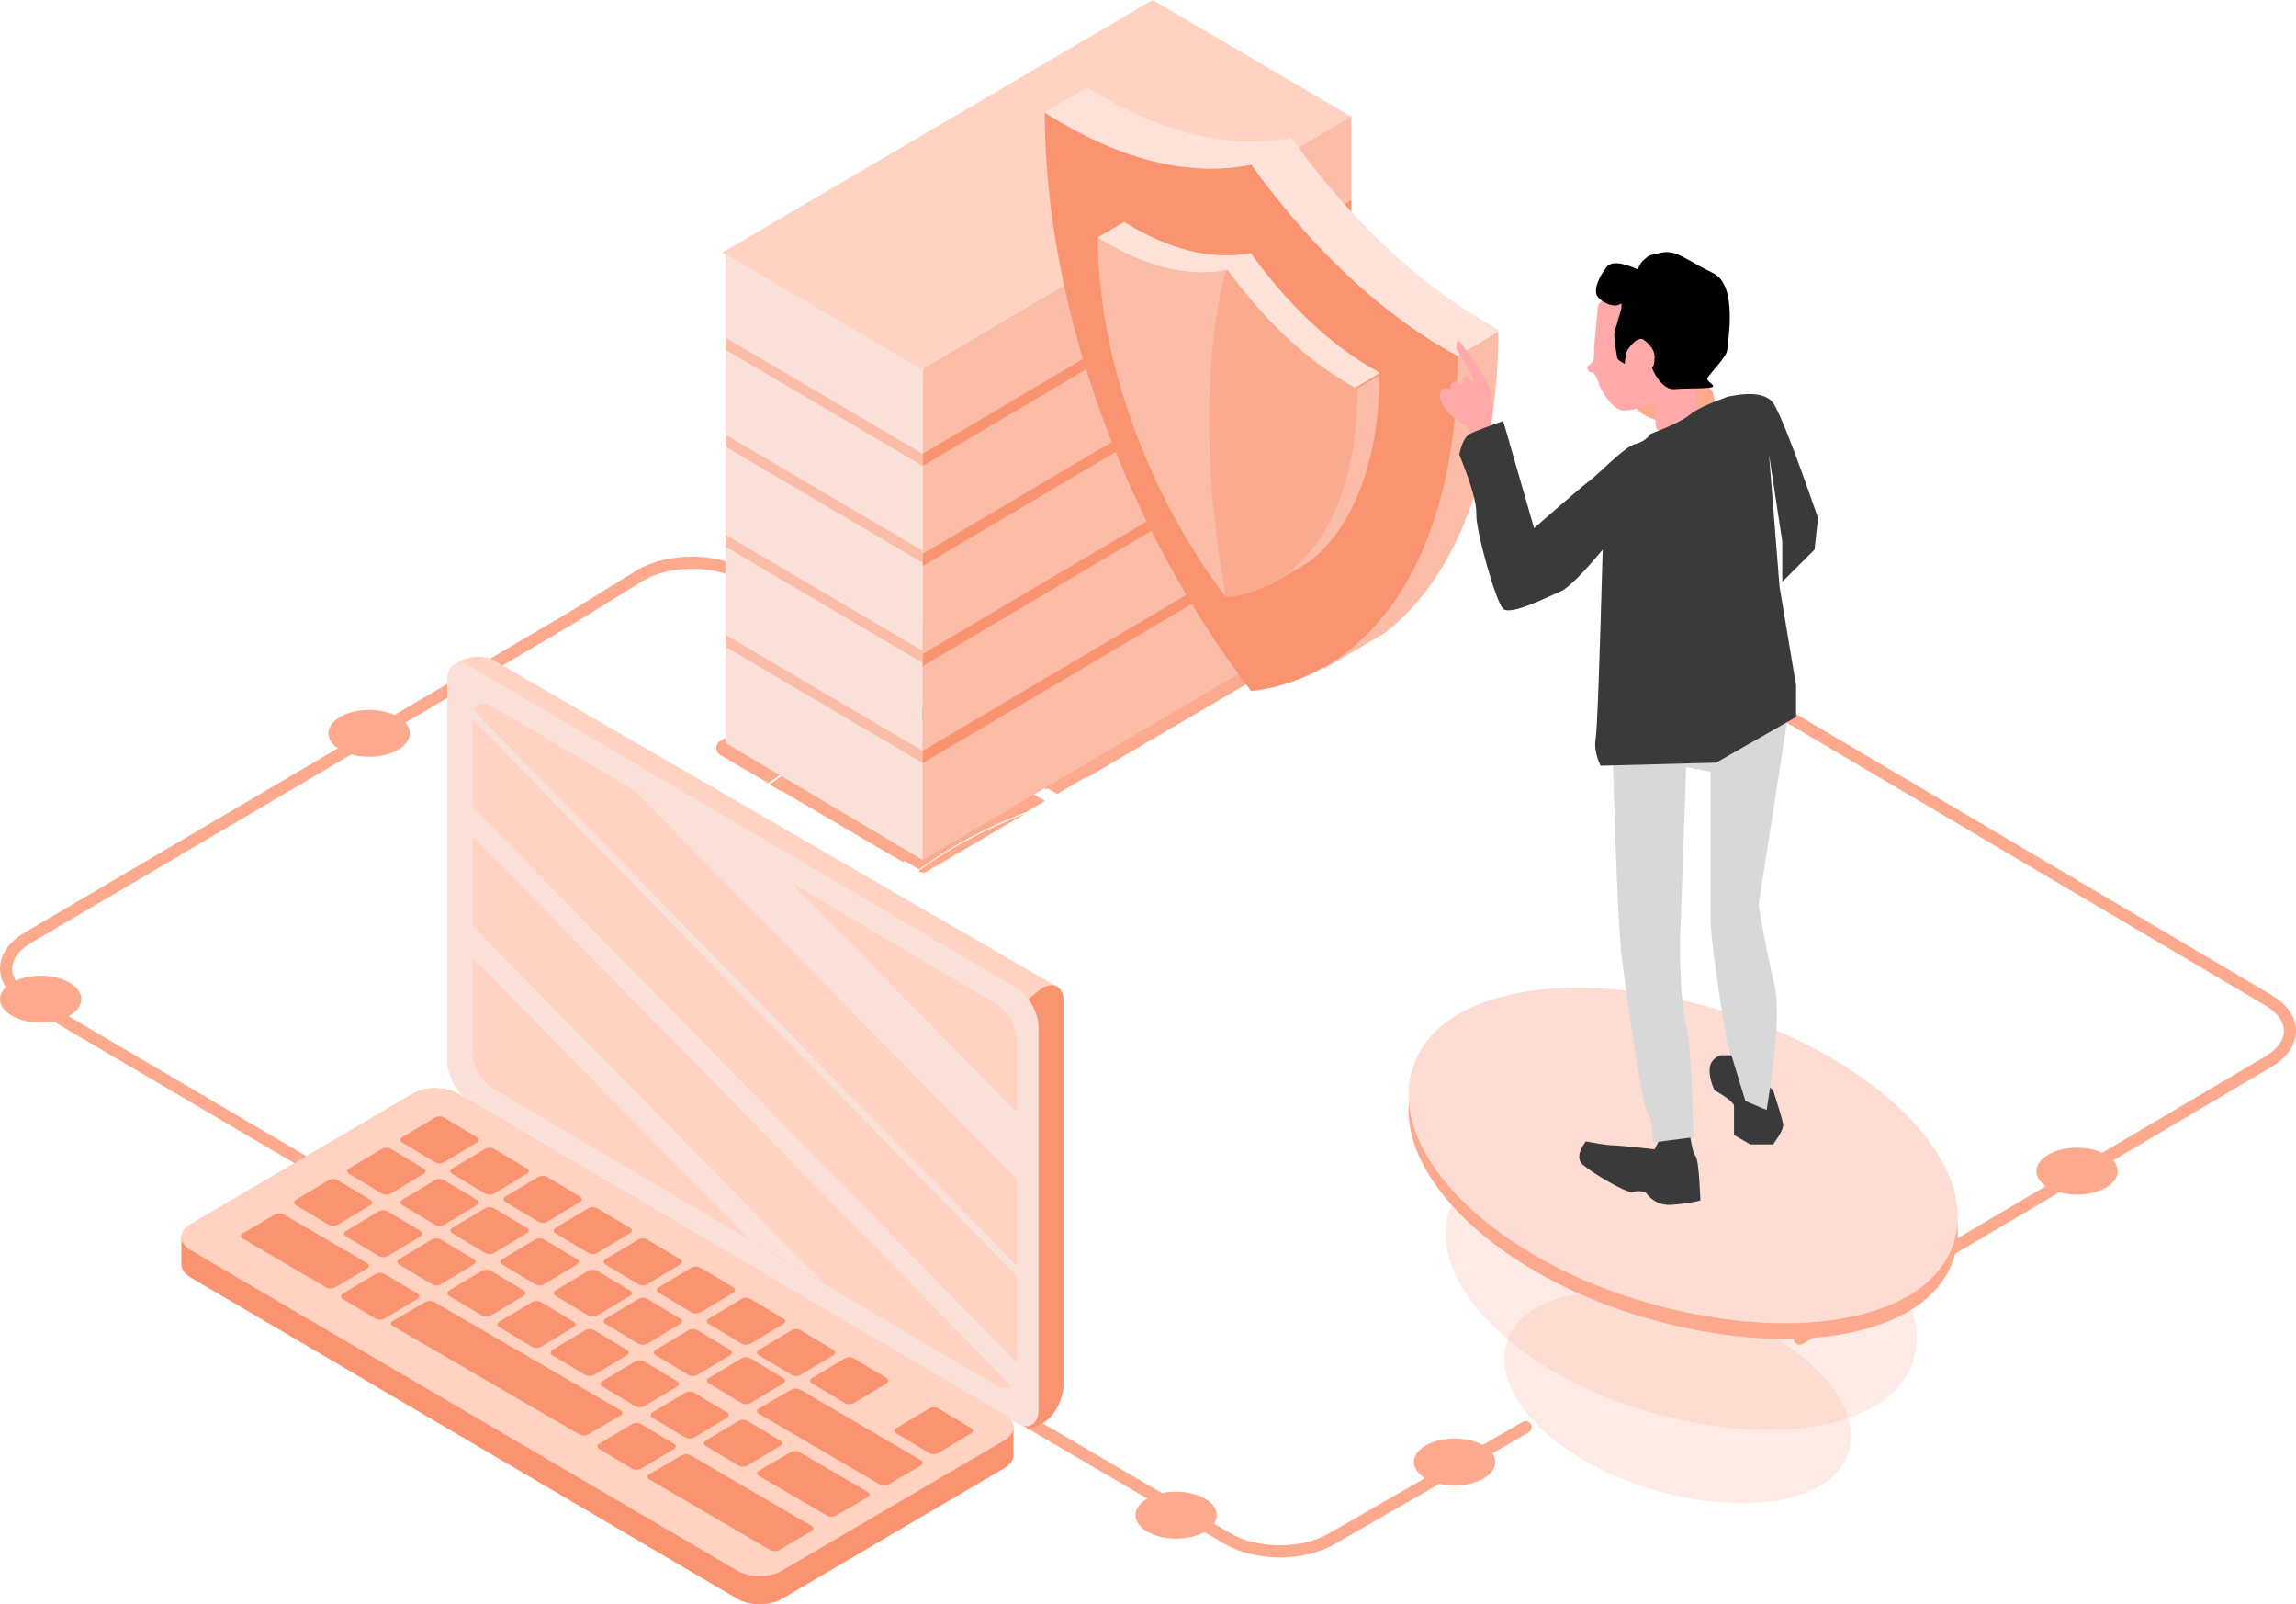 <?xml version="1.0" encoding="UTF-8"?>
<svg width="680px" height="475px" viewBox="0 0 680 475" version="1.1" xmlns="http://www.w3.org/2000/svg" xmlns:xlink="http://www.w3.org/1999/xlink">
    <!-- Generator: Sketch 46.2 (44496) - http://www.bohemiancoding.com/sketch -->
    <title>06</title>
    <desc>Created with Sketch.</desc>
    <defs></defs>
    <g id="Page-1" stroke="none" stroke-width="1" fill="none" fill-rule="evenodd">
        <g id="02_解决方案_新零售的收银" transform="translate(-576, -4277)">
            <g id="06" transform="translate(916, 4514.5) scale(-1, 1) translate(-916, -4514.5) translate(576, 4277)">
                <g id="网络信息安全保障__电子设备-局域网络-信息安全-网络安全">
                    <path d="M414.043,199.253 L460.512,171.911 C462.458,170.767 464.75,169.885 467.227,169.295 C469.701,168.705 472.353,168.405 475.008,168.406 C477.66,168.405 480.315,168.705 482.789,169.295 C485.263,169.885 487.559,170.767 489.501,171.911 L490.412,170.364 L489.469,171.892 L509.468,184.253 L509.503,184.273 L670.911,279.241 C672.859,280.385 674.249,281.67 675.131,282.954 C675.572,283.596 675.89,284.238 676.101,284.872 C676.308,285.507 676.407,286.134 676.407,286.761 C676.407,287.386 676.308,288.013 676.101,288.646 C675.785,289.596 675.227,290.566 674.372,291.523 C673.519,292.478 672.371,293.415 670.913,294.273 L529.948,377.213 C529.092,377.715 528.809,378.816 529.311,379.668 C529.814,380.524 530.915,380.81 531.768,380.308 L672.736,297.369 C675.041,296.011 676.843,294.405 678.087,292.6 C678.709,291.701 679.188,290.751 679.512,289.769 C679.834,288.788 680,287.775 680,286.761 C680,285.746 679.834,284.733 679.512,283.751 C679.027,282.276 678.192,280.878 677.053,279.602 C675.911,278.325 674.465,277.166 672.733,276.146 L511.34,181.188 L491.356,168.837 L491.324,168.817 C489.013,167.458 486.393,166.464 483.622,165.802 C480.853,165.142 477.929,164.815 475.008,164.815 C472.085,164.815 469.164,165.142 466.392,165.802 C463.623,166.464 461.003,167.458 458.69,168.817 L412.22,196.158 C411.364,196.661 411.081,197.762 411.584,198.616 C412.086,199.471 413.187,199.756 414.043,199.253" id="Fill-6" fill="#FDA98D"></path>
                    <path d="M147.935,394.794 L9.076,312.772 C7.133,311.624 5.746,310.336 4.863,309.05 C4.422,308.406 4.104,307.762 3.895,307.127 C3.687,306.491 3.587,305.862 3.587,305.235 C3.587,304.609 3.687,303.979 3.895,303.344 C4.208,302.389 4.767,301.417 5.62,300.457 C6.473,299.499 7.619,298.559 9.076,297.699 L9.076,297.699 L159.388,208.908 C160.242,208.404 160.527,207.3 160.025,206.443 C159.522,205.586 158.423,205.3 157.569,205.805 L7.257,294.598 L7.257,294.595 C4.952,295.959 3.152,297.57 1.91,299.376 C1.29,300.281 0.811,301.233 0.488,302.217 C0.165,303.203 -0.001,304.219 1.53529725e-06,305.235 C-0.001,306.251 0.165,307.267 0.488,308.254 C0.972,309.73 1.807,311.132 2.945,312.412 C4.084,313.691 5.527,314.854 7.257,315.876 L146.115,397.898 C146.969,398.404 148.068,398.117 148.57,397.26 C149.073,396.405 148.788,395.301 147.935,394.794" id="Fill-8" fill="#FDA98D"></path>
                    <path d="M315.501,454.026 C313.551,455.169 311.247,456.049 308.761,456.638 C306.278,457.23 303.613,457.528 300.948,457.528 C298.293,457.528 295.637,457.227 293.16,456.638 C290.682,456.049 288.387,455.169 286.439,454.026 L229.083,421.014 C228.226,420.512 227.123,420.798 226.618,421.649 C226.114,422.504 226.4,423.603 227.257,424.104 L284.612,457.117 C286.926,458.472 289.549,459.464 292.322,460.126 C295.098,460.785 298.023,461.111 300.948,461.111 C303.882,461.111 306.816,460.787 309.595,460.129 C312.377,459.467 315.009,458.472 317.328,457.117 L481.782,360.745 C482.64,360.244 482.927,359.145 482.42,358.29 C481.916,357.439 480.812,357.153 479.957,357.655 L315.501,454.026 Z" id="Fill-11" fill="#FDA98D"></path>
                    <path d="M406.662,258.333 C406.252,258.333 405.843,258.226 405.474,258.009 L376.25,240.882 C383.829,243.783 390.998,247.177 397.625,251.062 C401.37,253.256 404.833,255.544 408.021,257.91 L407.854,258.009 C407.485,258.226 407.075,258.333 406.662,258.333 M412.491,255.291 C408.717,252.377 404.572,249.588 400.058,246.942 C392.216,242.346 383.682,238.432 374.666,235.193 L403.773,218.08 C404.631,217.577 404.915,216.478 404.408,215.625 C404.074,215.059 403.474,214.744 402.857,214.744 C402.546,214.744 402.23,214.824 401.943,214.993 L370.196,233.656 C366.13,232.317 361.973,231.11 357.743,230.036 L296.795,194.314 C298.993,194.27 301.195,194.248 303.396,194.248 C303.399,194.248 303.396,194.248 303.399,194.248 C327.825,194.248 352.248,196.979 375.202,202.435 C383.185,204.332 390.983,206.557 398.548,209.111 L413.038,217.603 C413.325,217.771 413.638,217.851 413.948,217.851 C414.566,217.851 415.166,217.535 415.503,216.967 C415.746,216.555 415.804,216.084 415.705,215.652 C423.577,219.021 431.1,222.787 438.196,226.946 C442.016,229.184 445.637,231.492 449.057,233.862 L412.491,255.291 M452.464,231.865 C448.568,229.107 444.423,226.434 440.023,223.856 C427.78,216.681 414.326,210.677 400.055,205.835 L316.429,156.823 L317.251,156.341 C333.885,156.868 350.445,158.344 366.677,160.768 L419.953,191.992 L412.403,196.416 C411.545,196.918 411.261,198.017 411.765,198.871 C412.101,199.438 412.701,199.754 413.316,199.754 C413.626,199.754 413.943,199.674 414.23,199.506 L423.501,194.072 L466.659,219.366 C467.397,219.797 467.847,220.594 467.847,221.456 C467.847,222.318 467.397,223.115 466.659,223.546 L452.464,231.865 M385.207,201.292 C382.178,200.462 379.121,199.681 376.039,198.948 C352.787,193.422 328.094,190.663 303.399,190.662 C299.251,190.662 295.103,190.741 290.96,190.896 L278.191,183.412 C277.456,182.982 277.003,182.184 277.003,181.322 C277.003,180.461 277.456,179.664 278.191,179.233 L312.881,158.903 L385.207,201.292 M361.238,157.582 C348.006,155.796 334.578,154.632 321.095,154.089 L336.999,144.768 C337.368,144.552 337.778,144.444 338.188,144.444 C338.598,144.444 339.008,144.552 339.376,144.768 L361.238,157.582" id="Fill-12" fill="#FDA98D"></path>
                    <path d="M366.866,160.185 C350.741,157.832 334.29,156.4 317.766,155.889 L321.584,153.704 C334.979,154.23 348.318,155.36 361.463,157.093 L366.866,160.185" id="Fill-13" fill="#BDBEBB"></path>
                    <path d="M448.697,234.259 C445.284,231.872 441.67,229.547 437.857,227.292 C430.774,223.102 423.265,219.309 415.408,215.915 C415.3,215.45 415.011,215.029 414.57,214.768 L399.788,206.025 C414.032,210.903 427.461,216.952 439.68,224.179 C444.072,226.776 448.209,229.47 452.098,232.248 L448.697,234.259 M398.283,209.325 C390.733,206.753 382.949,204.511 374.981,202.6 C352.071,197.104 327.694,194.352 303.314,194.353 C303.311,194.353 303.314,194.353 303.311,194.353 C301.114,194.353 298.917,194.375 296.722,194.42 L290.899,190.976 C295.034,190.819 299.174,190.741 303.314,190.741 C327.963,190.741 352.609,193.521 375.817,199.088 C378.894,199.826 381.944,200.613 384.968,201.449 L398.283,209.325" id="Fill-14" fill="#FDA98D"></path>
                    <path d="M407.799,257.407 C404.616,255.049 401.158,252.769 397.42,250.583 C390.803,246.712 383.646,243.329 376.079,240.438 L370.447,237.144 L374.498,234.769 C383.5,237.997 392.019,241.897 399.849,246.477 C404.356,249.114 408.494,251.894 412.262,254.797 L407.799,257.407 M366.908,235.073 L357.602,229.63 C361.825,230.701 365.976,231.903 370.035,233.237 L366.908,235.073" id="Fill-15" fill="#FDA98D"></path>
                    <path d="M413.144,199.074 C412.527,199.074 411.924,198.772 411.585,198.231 C411.079,197.416 411.365,196.368 412.227,195.889 L419.813,191.667 L423.379,193.651 L414.062,198.837 C413.774,198.998 413.456,199.074 413.144,199.074" id="Fill-16" fill="#2A5E8E"></path>
                    <path d="M414.165,217.593 C413.855,217.593 413.542,217.513 413.255,217.344 L313.134,158.564 L316.68,156.481 L415.081,214.25 C415.523,214.51 415.813,214.929 415.921,215.391 C416.021,215.824 415.962,216.295 415.719,216.708 C415.383,217.276 414.783,217.593 414.165,217.593" id="Fill-17" fill="#2A5E8E"></path>
                    <polyline id="Fill-19" fill="#F9E1DA" points="465.068 219.986 406.703 254.63 406.703 108.719 465.068 74.074 465.068 219.986"></polyline>
                    <polyline id="Fill-20" fill="#FBBDA8" points="465.068 103.593 406.703 137.963 406.703 134.371 465.068 100 465.068 103.593"></polyline>
                    <polyline id="Fill-21" fill="#FBBDA8" points="465.068 132.296 406.703 166.667 406.703 163.074 465.068 128.704 465.068 132.296"></polyline>
                    <polyline id="Fill-22" fill="#FBBDA8" points="465.068 161.926 406.703 196.296 406.703 192.703 465.068 158.333 465.068 161.926"></polyline>
                    <polyline id="Fill-23" fill="#FBBDA8" points="465.068 191.556 406.703 225.926 406.703 222.333 465.068 187.963 465.068 191.556"></polyline>
                    <polyline id="Fill-27" fill="#FBBDA8" points="406.7 254.63 279.782 179.822 279.782 34.259 406.703 109.067 406.7 254.63"></polyline>
                    <polyline id="Fill-28" fill="#FFD2C2" points="407.148 109.259 279.782 34.527 338.629 0 465.995 74.733 407.148 109.259"></polyline>
                    <polyline id="Fill-29" fill="#FA936F" points="406.703 137.963 279.782 62.885 279.782 59.259 406.703 134.337 406.703 137.963"></polyline>
                    <polyline id="Fill-30" fill="#FA936F" points="406.703 167.593 279.782 92.515 279.782 88.889 406.703 163.967 406.703 167.593"></polyline>
                    <polyline id="Fill-31" fill="#FA936F" points="406.703 197.222 279.782 122.144 279.782 118.519 406.703 193.597 406.703 197.222"></polyline>
                    <polyline id="Fill-32" fill="#FA936F" points="406.7 225.926 279.782 150.848 279.782 147.222 406.703 222.3 406.7 225.926"></polyline>
                    <path d="M531.729,380.556 C531.111,380.556 530.504,380.239 530.169,379.672 C529.662,378.823 529.948,377.727 530.811,377.227 L585.641,345.37 L589.21,347.446 L532.645,380.308 C532.36,380.474 532.041,380.556 531.729,380.556" id="Fill-75" fill="#2A5E8E"></path>
                    <path d="M533.7,195.549 L367.735,291.683 C364.106,293.824 364.106,297.296 367.735,299.438 L376.83,306.481 C373.204,304.34 373.204,300.865 376.83,298.726 L538.252,203.394 C541.881,201.253 543.545,202.671 545.907,201.106 C545.907,201.106 547.262,200.679 546.167,198.328 C544.333,194.404 537.326,193.408 533.7,195.549" id="Fill-76" fill="#FFD2C2"></path>
                    <path d="M373.442,416.671 L373.439,303.249 C373.439,298.966 376.305,297.224 379.837,299.368 L371.409,292.586 C367.877,290.44 365.014,292.179 365.014,296.465 L365.014,409.886 C365.014,414.173 367.726,419.685 371.409,421.529 C377.621,424.639 375.438,422.312 375.438,422.312 C376.487,422.312 375.526,420.248 373.442,416.671" id="Fill-77" fill="#FA936F"></path>
                    <path d="M547.52,314.386 C547.52,318.671 544.568,323.875 540.931,326.018 L379.014,421.305 C375.374,423.446 372.425,421.712 372.425,417.427 L372.425,304.13 C372.425,299.851 375.374,294.641 379.014,292.503 L540.931,197.213 C544.568,195.072 547.52,196.808 547.52,201.09 L547.52,314.386" id="Fill-78" fill="#F9E1DA"></path>
                    <path d="M540.109,311.861 C540.109,315.62 537.394,320.266 534.043,322.242 L384.976,410.226 C381.625,412.202 378.91,410.759 378.91,407 L378.91,307.583 C378.91,303.824 381.625,299.178 384.976,297.202 L534.046,209.219 C537.394,207.243 540.109,208.685 540.109,212.443 L540.109,311.861" id="Fill-79" fill="#FFD2C2"></path>
                    <path d="M386.322,296.296 L385.189,297.06 C383.391,298.268 381.81,300.413 380.763,302.778 L386.322,296.296" id="Fill-80" fill="#FFD2C2"></path>
                    <path d="M378.91,329.266 L378.91,349.074 C416.586,310.802 454.259,272.53 491.935,234.259 L445.803,261.316 C423.506,283.966 401.207,306.616 378.91,329.266" id="Fill-81" fill="#F9E1DA"></path>
                    <path d="M540.109,212.981 L540.109,211.945 C540.109,211.283 540.021,210.698 539.864,210.185 C486.213,265.035 432.561,319.884 378.91,374.733 L378.91,377.778 C432.643,322.847 486.376,267.914 540.109,212.981" id="Fill-82" fill="#F9E1DA"></path>
                    <path d="M380.104,402.208 C379.716,402.602 379.316,402.936 378.91,403.237 L378.91,406.449 C378.91,408.306 379.576,409.592 380.653,410.185 C433.805,355.93 486.957,301.678 540.109,247.426 L540.109,238.889 C486.773,293.329 433.437,347.768 380.104,402.208" id="Fill-83" fill="#F9E1DA"></path>
                    <path d="M541.035,282.578 L541.035,273.148 L436.349,379.63 L458.285,366.747 C485.868,338.692 513.45,310.634 541.035,282.578" id="Fill-84" fill="#F9E1DA"></path>
                    <path d="M626.267,373.549 L626.267,366.428 C626.279,365.018 625.371,363.606 623.54,362.53 L557.673,323.826 C554.036,321.688 548.137,321.688 544.496,323.826 L382.563,418.983 C380.733,420.056 379.825,421.469 379.837,422.878 L379.837,430.795 C379.825,432.202 380.733,433.615 382.563,434.691 L448.427,473.398 C452.068,475.536 457.967,475.533 461.604,473.398 L623.54,378.238 C625.371,377.161 626.279,375.752 626.267,374.339 L626.267,373.549" id="Fill-85" fill="#FA936F"></path>
                    <path d="M623.537,362.428 C627.177,364.56 627.177,368.017 623.537,370.15 L461.605,465.066 C457.968,467.199 452.069,467.202 448.429,465.066 L382.567,426.46 C378.926,424.328 378.926,420.868 382.567,418.738 L544.495,323.822 C548.136,321.689 554.034,321.689 557.672,323.822 L623.537,362.428" id="Fill-86" fill="#FFD2C2"></path>
                    <path d="M414.49,422.814 C415.224,423.254 415.224,423.969 414.49,424.409 L404.79,430.223 C404.056,430.666 402.864,430.666 402.13,430.223 L392.433,424.409 C391.696,423.969 391.696,423.254 392.433,422.811 L402.13,416.997 C402.864,416.557 404.056,416.557 404.79,416.997 L414.49,422.814" id="Fill-87" fill="#FA936F"></path>
                    <path d="M427.144,402.185 L417.444,407.999 C416.71,408.439 416.71,409.153 417.444,409.594 L427.144,415.411 C427.877,415.851 429.07,415.851 429.804,415.411 L439.503,409.594 C440.237,409.153 440.24,408.439 439.503,407.999 L429.804,402.182 C429.07,401.741 427.877,401.741 427.144,402.185" id="Fill-88" fill="#FA936F"></path>
                    <path d="M442.891,393.85 L433.195,399.664 C432.461,400.105 432.458,400.822 433.195,401.263 L442.891,407.077 C443.625,407.517 444.818,407.517 445.554,407.077 L455.251,401.263 C455.988,400.822 455.988,400.105 455.251,399.664 L445.554,393.85 C444.818,393.407 443.628,393.41 442.891,393.85" id="Fill-89" fill="#FA936F"></path>
                    <path d="M457.716,384.589 L448.016,390.403 C447.282,390.846 447.282,391.561 448.016,392.001 L457.716,397.818 C458.45,398.258 459.642,398.258 460.379,397.818 L470.075,392.001 C470.809,391.561 470.812,390.846 470.075,390.403 L460.379,384.589 C459.642,384.149 458.45,384.149 457.716,384.589" id="Fill-90" fill="#FA936F"></path>
                    <path d="M472.537,375.332 L462.839,381.146 C462.105,381.587 462.105,382.301 462.839,382.745 L472.537,388.559 C473.274,388.999 474.466,388.999 475.2,388.559 L484.898,382.745 C485.632,382.301 485.635,381.587 484.901,381.146 L475.2,375.332 C474.466,374.889 473.271,374.889 472.537,375.332" id="Fill-91" fill="#FA936F"></path>
                    <path d="M488.288,366.999 L478.589,372.813 C477.855,373.253 477.855,373.971 478.589,374.411 L488.288,380.228 C489.022,380.665 490.215,380.665 490.952,380.228 L500.649,374.411 C501.382,373.968 501.382,373.253 500.649,372.813 L490.952,366.996 C490.215,366.556 489.025,366.556 488.288,366.999" id="Fill-92" fill="#FA936F"></path>
                    <path d="M503.112,357.738 L493.411,363.552 C492.678,363.995 492.678,364.71 493.411,365.15 L503.112,370.964 C503.846,371.407 505.038,371.407 505.772,370.964 L515.469,365.15 C516.206,364.71 516.206,363.995 515.469,363.552 L505.772,357.738 C505.038,357.297 503.843,357.297 503.112,357.738" id="Fill-93" fill="#FA936F"></path>
                    <path d="M517.934,348.478 L508.237,354.295 C507.5,354.735 507.5,355.45 508.237,355.893 L517.934,361.707 C518.668,362.147 519.86,362.147 520.597,361.707 L530.294,355.893 C531.028,355.45 531.028,354.735 530.294,354.295 L520.597,348.478 C519.86,348.038 518.668,348.038 517.934,348.478" id="Fill-94" fill="#FA936F"></path>
                    <path d="M533.684,340.145 L523.984,345.961 C523.25,346.401 523.25,347.115 523.984,347.556 L533.681,353.371 C534.417,353.815 535.61,353.815 536.344,353.371 L546.044,347.556 C546.777,347.115 546.777,346.401 546.044,345.961 L536.344,340.145 C535.61,339.705 534.417,339.705 533.684,340.145" id="Fill-95" fill="#FA936F"></path>
                    <path d="M548.505,330.886 L538.809,336.703 C538.072,337.141 538.072,337.859 538.809,338.299 L548.505,344.116 C549.239,344.554 550.431,344.554 551.168,344.116 L560.864,338.299 C561.601,337.859 561.601,337.141 560.864,336.703 L551.168,330.886 C550.431,330.445 549.239,330.445 548.505,330.886" id="Fill-96" fill="#FA936F"></path>
                    <path d="M443.028,411.43 L407.25,432.347 C406.521,432.771 406.521,433.461 407.25,433.885 L416.845,439.496 C417.571,439.921 418.751,439.921 419.481,439.496 L455.259,418.579 C455.985,418.155 455.985,417.465 455.259,417.041 L445.661,411.43 C444.935,411.005 443.755,411.005 443.028,411.43" id="Fill-97" fill="#FA936F"></path>
                    <path d="M457.715,402.182 L448.019,407.998 C447.282,408.438 447.282,409.153 448.019,409.596 L457.715,415.409 C458.452,415.85 459.641,415.853 460.378,415.409 L470.074,409.596 C470.811,409.153 470.811,408.438 470.074,407.998 L460.378,402.182 C459.641,401.742 458.452,401.742 457.715,402.182" id="Fill-98" fill="#FA936F"></path>
                    <path d="M473.463,393.846 L463.766,399.663 C463.032,400.103 463.032,400.821 463.766,401.258 L473.463,407.075 C474.199,407.518 475.392,407.518 476.126,407.075 L485.826,401.258 C486.559,400.821 486.559,400.103 485.826,399.663 L476.129,393.846 C475.392,393.409 474.199,393.409 473.463,393.846" id="Fill-99" fill="#FA936F"></path>
                    <path d="M488.287,384.589 L478.591,390.406 C477.854,390.846 477.854,391.561 478.591,392.001 L488.287,397.818 C489.024,398.258 490.213,398.258 490.95,397.818 L500.646,392.001 C501.383,391.561 501.383,390.846 500.646,390.406 L490.95,384.589 C490.213,384.149 489.021,384.149 488.287,384.589" id="Fill-100" fill="#FA936F"></path>
                    <path d="M503.111,376.258 L493.411,382.072 C492.678,382.513 492.678,383.227 493.411,383.671 L503.111,389.485 C503.845,389.925 505.038,389.925 505.772,389.485 L515.471,383.671 C516.205,383.227 516.205,382.513 515.471,382.072 L505.772,376.258 C505.038,375.815 503.845,375.815 503.111,376.258" id="Fill-101" fill="#FA936F"></path>
                    <path d="M518.858,366.998 L509.161,372.812 C508.427,373.253 508.427,373.971 509.161,374.411 L518.858,380.225 C519.595,380.666 520.787,380.666 521.521,380.225 L531.218,374.411 C531.955,373.971 531.955,373.253 531.218,372.816 L521.521,366.998 C520.787,366.558 519.595,366.555 518.858,366.998" id="Fill-102" fill="#FA936F"></path>
                    <path d="M533.683,357.738 L523.986,363.551 C523.249,363.995 523.249,364.709 523.986,365.149 L533.683,370.966 C534.417,371.406 535.61,371.406 536.346,370.966 L546.044,365.149 C546.777,364.709 546.777,363.995 546.044,363.551 L536.346,357.738 C535.61,357.297 534.417,357.297 533.683,357.738" id="Fill-103" fill="#FA936F"></path>
                    <path d="M548.507,349.404 L538.807,355.218 C538.073,355.661 538.073,356.376 538.807,356.816 L548.507,362.633 C549.241,363.073 550.433,363.073 551.167,362.633 L560.864,356.816 C561.601,356.376 561.601,355.661 560.864,355.221 L551.167,349.404 C550.433,348.964 549.241,348.964 548.507,349.404" id="Fill-104" fill="#FA936F"></path>
                    <path d="M564.256,340.147 L554.558,345.96 C553.821,346.403 553.821,347.115 554.558,347.558 L564.256,353.371 C564.99,353.815 566.182,353.815 566.919,353.371 L576.614,347.558 C577.35,347.115 577.35,346.403 576.614,345.96 L566.919,340.147 C566.182,339.704 564.99,339.704 564.256,340.147" id="Fill-105" fill="#FA936F"></path>
                    <path d="M475.454,430.875 L439.675,451.788 C438.946,452.216 438.946,452.905 439.675,453.33 L449.273,458.941 C449.996,459.365 451.177,459.365 451.906,458.941 L487.684,438.025 C488.41,437.6 488.41,436.908 487.684,436.483 L478.089,430.875 C477.36,430.448 476.18,430.45 475.454,430.875" id="Fill-106" fill="#FA936F"></path>
                    <path d="M490.143,421.626 L480.444,427.443 C479.707,427.883 479.707,428.598 480.444,429.038 L490.14,434.855 C490.876,435.295 492.069,435.295 492.803,434.855 L502.499,429.038 C503.236,428.598 503.236,427.883 502.502,427.443 L492.803,421.626 C492.069,421.186 490.876,421.186 490.143,421.626" id="Fill-107" fill="#FA936F"></path>
                    <path d="M551.386,385.502 L496.186,417.562 C495.458,417.985 495.458,418.671 496.186,419.094 L505.809,424.683 C506.537,425.106 507.72,425.106 508.448,424.683 L563.65,392.626 C564.378,392.201 564.378,391.514 563.65,391.091 L554.028,385.502 C553.3,385.079 552.117,385.079 551.386,385.502" id="Fill-108" fill="#FA936F"></path>
                    <path d="M566.108,377.184 L556.411,382.997 C555.674,383.441 555.674,384.152 556.411,384.595 L566.108,390.408 C566.845,390.852 568.035,390.852 568.771,390.408 L578.469,384.595 C579.203,384.152 579.203,383.441 578.469,382.997 L568.771,377.184 C568.035,376.741 566.845,376.741 566.108,377.184" id="Fill-109" fill="#FA936F"></path>
                    <path d="M595.919,359.577 L571.226,374.022 C570.501,374.446 570.498,375.137 571.226,375.561 L580.799,381.163 C581.526,381.587 582.703,381.587 583.428,381.163 L608.121,366.716 C608.846,366.292 608.846,365.603 608.124,365.179 L598.548,359.577 C597.821,359.153 596.646,359.153 595.919,359.577" id="Fill-110" fill="#FA936F"></path>
                    <path d="M443.217,429.944 L422.991,441.736 C422.273,442.153 422.273,442.831 422.991,443.248 L432.445,448.761 C433.16,449.178 434.323,449.178 435.041,448.761 L455.267,436.969 C455.983,436.551 455.983,435.874 455.267,435.454 L445.813,429.944 C445.095,429.526 443.932,429.524 443.217,429.944" id="Fill-111" fill="#FA936F"></path>
                    <path d="M474.391,412.369 L464.694,418.182 C463.957,418.626 463.957,419.337 464.694,419.78 L474.391,425.594 C475.124,426.037 476.317,426.037 477.054,425.594 L486.75,419.78 C487.487,419.337 487.487,418.623 486.75,418.182 L477.054,412.369 C476.317,411.926 475.124,411.926 474.391,412.369" id="Fill-112" fill="#FA936F"></path>
                    <path d="M458.642,420.701 L448.945,426.517 C448.208,426.957 448.208,427.672 448.945,428.112 L458.642,433.929 C459.376,434.369 460.569,434.369 461.303,433.929 L471,428.112 C471.737,427.672 471.737,426.957 471.003,426.517 L461.303,420.701 C460.569,420.26 459.376,420.26 458.642,420.701" id="Fill-113" fill="#FA936F"></path>
                    <path d="M489.215,403.109 L479.515,408.924 C478.781,409.364 478.781,410.082 479.515,410.522 L489.215,416.336 C489.949,416.777 491.141,416.777 491.878,416.336 L501.572,410.522 C502.309,410.082 502.309,409.364 501.575,408.924 L491.878,403.109 C491.141,402.666 489.949,402.669 489.215,403.109" id="Fill-114" fill="#FA936F"></path>
                    <path d="M504.036,393.849 L494.34,399.665 C493.603,400.106 493.603,400.82 494.34,401.261 L504.039,407.077 C504.77,407.517 505.966,407.517 506.699,407.077 L516.396,401.261 C517.132,400.82 517.132,400.106 516.396,399.665 L506.699,393.849 C505.966,393.408 504.77,393.408 504.036,393.849" id="Fill-115" fill="#FA936F"></path>
                    <path d="M519.786,385.515 L510.087,391.332 C509.353,391.772 509.353,392.486 510.087,392.93 L519.786,398.743 C520.52,399.186 521.712,399.183 522.446,398.743 L532.145,392.93 C532.882,392.486 532.882,391.772 532.145,391.332 L522.449,385.515 C521.712,385.075 520.52,385.075 519.786,385.515" id="Fill-116" fill="#FA936F"></path>
                    <path d="M534.607,376.257 L524.91,382.071 C524.176,382.514 524.176,383.226 524.91,383.669 L534.61,389.482 C535.344,389.926 536.537,389.926 537.271,389.482 L546.968,383.669 C547.705,383.226 547.705,382.514 546.968,382.071 L537.271,376.257 C536.534,375.817 535.344,375.814 534.607,376.257" id="Fill-117" fill="#FA936F"></path>
                    <path d="M549.432,366.997 L539.733,372.814 C538.999,373.254 538.999,373.968 539.736,374.409 L549.432,380.225 C550.166,380.666 551.358,380.666 552.095,380.225 L561.792,374.409 C562.529,373.968 562.526,373.254 561.792,372.814 L552.095,366.997 C551.358,366.557 550.166,366.557 549.432,366.997" id="Fill-118" fill="#FA936F"></path>
                    <path d="M565.179,358.664 L555.482,364.48 C554.748,364.92 554.748,365.635 555.482,366.075 L565.179,371.892 C565.916,372.332 567.109,372.332 567.843,371.892 L577.54,366.075 C578.276,365.635 578.276,364.92 577.543,364.48 L567.843,358.664 C567.109,358.223 565.916,358.223 565.179,358.664" id="Fill-119" fill="#FA936F"></path>
                    <path d="M580.005,349.404 L570.305,355.22 C569.571,355.66 569.571,356.378 570.305,356.815 L580.005,362.631 C580.738,363.074 581.931,363.074 582.668,362.631 L592.364,356.815 C593.098,356.375 593.101,355.66 592.364,355.22 L582.668,349.404 C581.931,348.964 580.738,348.964 580.005,349.404" id="Fill-120" fill="#FA936F"></path>
                    <path d="M340.179,453.523 C335.474,456.233 327.85,456.233 323.147,453.523 C318.442,450.811 318.442,446.414 323.147,443.701 C327.85,440.989 335.474,440.989 340.179,443.701 C344.881,446.414 344.881,450.811 340.179,453.523" id="Fill-121" fill="#FDA98D"></path>
                    <path d="M257.727,437.78 C253.021,440.493 245.397,440.493 240.694,437.78 C235.99,435.07 235.99,430.673 240.694,427.961 C245.397,425.248 253.021,425.248 257.727,427.961 C262.429,430.673 262.429,435.07 257.727,437.78" id="Fill-122" fill="#FDA98D"></path>
                    <path d="M73.366,351.669 C68.662,354.382 61.037,354.382 56.335,351.669 C51.631,348.957 51.631,344.561 56.335,341.851 C61.037,339.136 68.662,339.136 73.366,341.851 C78.07,344.561 78.07,348.957 73.366,351.669" id="Fill-123" fill="#FDA98D"></path>
                    <path d="M230.859,351.669 C226.155,354.382 218.53,354.382 213.828,351.669 C209.124,348.957 209.124,344.561 213.828,341.851 C218.53,339.136 226.155,339.136 230.859,341.851 C235.563,344.561 235.563,348.957 230.859,351.669" id="Fill-124" fill="#FDA98D"></path>
                    <path d="M579.196,222.04 C574.494,224.752 566.867,224.752 562.164,222.04 C557.462,219.329 557.462,214.932 562.164,212.22 C566.867,209.507 574.494,209.507 579.196,212.22 C583.901,214.932 583.901,219.329 579.196,222.04" id="Fill-126" fill="#FDA98D"></path>
                    <path d="M676.471,300.743 C671.769,303.456 664.142,303.456 659.44,300.743 C654.737,298.031 654.737,293.635 659.44,290.924 C664.142,288.211 671.769,288.211 676.471,290.924 C681.176,293.635 681.176,298.031 676.471,300.743" id="Fill-127" fill="#FDA98D"></path>
                    <path d="M192.875,122.966 C188.171,125.678 180.546,125.678 175.844,122.966 C171.14,120.255 171.14,115.857 175.844,113.146 C180.546,110.433 188.171,110.433 192.875,113.146 C197.579,115.857 197.579,120.255 192.875,122.966" id="Fill-128" fill="#FDA98D"></path>
                    <path d="M83.625,355.556 C83.592,355.051 83.534,354.536 83.439,354.022 L83.379,353.704 L83.625,355.556" id="Fill-145" fill="#BFCBCB"></path>
                    <path d="M268.107,116.916 L236.24,98.148 C236.311,139.901 249.336,171.696 269.905,187.422 L288.12,198.148 L268.107,116.916" id="Fill-157" fill="#FBBDA8"></path>
                    <path d="M370.572,33.295 L358.035,25.926 C356.803,26.706 355.571,27.483 354.327,28.214 C333.556,40.424 314.128,44.27 297.543,40.859 C280.958,63.77 261.531,82.764 240.76,94.975 C239.246,95.866 237.741,96.698 236.241,97.501 C236.241,97.545 236.24,97.589 236.24,97.633 C236.24,97.746 236.243,97.857 236.243,97.97 L268.046,116.667 L370.572,33.295" id="Fill-158" fill="#FFE2D9"></path>
                    <path d="M329.04,66.667 L370.572,33.236 L358.008,25.926 C356.773,26.7 355.538,27.47 354.291,28.195 C333.475,40.308 314.005,44.123 297.384,40.739 L309.136,48.437 L329.04,66.667" id="Fill-159" fill="#FFE2D9"></path>
                    <path d="M366.062,36.122 C345.348,48.332 325.971,52.177 309.429,48.767 C292.887,71.677 273.51,90.671 252.793,102.881 C251.281,103.772 249.78,104.605 248.285,105.407 C248.285,105.451 248.283,105.495 248.283,105.539 C248.283,163.978 273.028,200.196 309.429,204.63 C345.829,157.287 370.572,91.903 370.572,33.464 C370.572,33.42 370.572,33.377 370.572,33.333 C369.077,34.295 367.574,35.231 366.062,36.122" id="Fill-160" fill="#FA936F"></path>
                    <path d="M291.362,122.755 L271.444,111.111 C271.488,137.014 279.628,156.738 292.484,166.494 L303.869,173.148 L291.362,122.755" id="Fill-161" fill="#FBBDA8"></path>
                    <path d="M354.823,70.327 L347.044,65.741 C346.279,66.227 345.513,66.71 344.742,67.165 C331.848,74.765 319.79,77.158 309.496,75.035 C299.202,89.296 287.144,101.12 274.251,108.72 C273.31,109.275 272.376,109.793 271.447,110.292 C271.447,110.32 271.444,110.347 271.444,110.375 C271.444,110.445 271.447,110.513 271.447,110.584 L291.188,122.222 L354.823,70.327" id="Fill-162" fill="#FFE2D9"></path>
                    <path d="M331.58,88.889 L354.823,70.256 L347.033,65.741 C346.266,66.219 345.499,66.695 344.726,67.143 C331.813,74.625 319.737,76.981 309.428,74.891 L316.717,79.647 L331.58,88.889" id="Fill-163" fill="#FFE2D9"></path>
                    <path d="M351.99,72.104 C338.962,79.693 326.779,82.084 316.377,79.964 C305.976,94.205 293.79,106.012 280.765,113.602 C279.815,114.157 278.87,114.674 277.929,115.173 C277.929,115.2 277.929,115.228 277.929,115.255 C277.929,151.582 293.49,174.096 316.377,176.852 C339.265,147.422 354.823,106.778 354.823,70.452 C354.823,70.424 354.823,70.397 354.823,70.37 C353.885,70.968 352.94,71.55 351.99,72.104" id="Fill-164" fill="#FAAA8E"></path>
                    <path d="M316.839,176.852 C339.452,147.422 354.823,106.778 354.823,70.452 C354.823,70.424 354.823,70.397 354.823,70.37 C353.896,70.968 352.963,71.55 352.024,72.104 C339.153,79.693 327.115,82.084 316.839,79.964 C316.839,79.964 328.252,116.129 316.839,176.852" id="Fill-165" fill="#FBBDA8"></path>
                </g>
                <g id="Group-56" transform="translate(87.2, 275.084)">
                    <path d="M94.74,116.471 C141.028,116.471 178.553,95.946 178.553,70.627 C178.553,45.308 141.664,27.301 95.376,27.301 C49.087,27.301 10.156,47.224 10.156,72.542 C10.156,97.861 48.451,116.471 94.74,116.471 Z" id="Oval-60-Copy" fill="#FDA98D" transform="translate(94.354, 71.886) rotate(-17) translate(-94.354, -71.886) "></path>
                    <path d="M95.277,144.1 C134.985,144.1 167.174,126.493 167.174,104.774 C167.174,83.054 135.53,67.606 95.822,67.606 C56.114,67.606 22.718,84.697 22.718,106.417 C22.718,128.136 55.569,144.1 95.277,144.1 Z" id="Oval-60-Copy-2" fill="#F9A78F" opacity="0.234" transform="translate(94.946, 105.853) rotate(-17) translate(-94.946, -105.853) "></path>
                    <path d="M96.222,166.923 C125.443,166.923 149.132,153.965 149.132,137.982 C149.132,121.998 125.845,110.63 96.623,110.63 C67.402,110.63 42.825,123.207 42.825,139.191 C42.825,155.174 67,166.923 96.222,166.923 Z" id="Oval-60-Copy-3" fill="#F9A78F" opacity="0.234" transform="translate(95.978, 138.776) rotate(-17) translate(-95.978, -138.776) "></path>
                    <path d="M94.74,111.841 C141.028,111.841 178.553,91.316 178.553,65.997 C178.553,40.678 141.664,22.67 95.376,22.67 C49.087,22.67 10.156,42.593 10.156,67.912 C10.156,93.231 48.451,111.841 94.74,111.841 Z" id="Oval-60" fill="#FDDCD3" transform="translate(94.354, 67.255) rotate(-17) translate(-94.354, -67.255) "></path>
                </g>
                <g id="Group-57" transform="translate(197.1, 215.869) scale(-1, 1) translate(-197.1, -215.869) translate(140.6, 74.369)">
                    <path d="M51.101,12.859 C48.331,14.24 46.91,15.398 46.837,16.332 C46.764,17.266 46.383,21.45 45.692,28.885 C45.807,31.198 45.613,32.556 45.109,32.959 C44.606,33.362 44.108,33.837 43.617,34.385 C43.906,35.485 44.404,36.004 45.109,35.943 C45.815,35.881 46.569,37.248 47.371,40.043 C49.943,44.875 52.391,47.25 54.713,47.168 C57.036,47.086 59.662,46.446 62.593,45.249 C64.02,45.319 64.582,45.656 64.277,46.261 C63.82,47.168 63.663,52.042 64.277,52.656 C64.686,53.065 66.213,54.103 68.856,55.768 L78.265,48.764 L75.948,46.676 L75.948,41.187 L78.265,15.906 L69.329,11.269 C66.638,10.641 64.535,10.327 63.019,10.327 C61.504,10.327 59.51,10.641 57.037,11.269 L51.101,12.859 Z" id="Path-195" fill="#FFA9AB"></path>
                    <path d="M65.596,262.124 L63.626,265.908 C56.548,265.129 52.428,264.739 51.266,264.739 C50.103,264.739 47.435,264.35 43.262,263.571 C41.017,266.656 40.721,268.952 42.376,270.458 C44.857,272.717 55.275,278.993 57.003,278.532 C58.156,278.226 59.444,278.226 60.87,278.532 C62.891,281.327 65.507,282.598 68.716,282.348 C71.926,282.098 74.755,281.67 77.203,281.063 C76.874,273.067 76.396,268.694 75.77,267.944 C75.145,267.194 74.58,265.02 74.076,261.424 L65.596,262.124 Z" id="Path-200" fill="#3A3A3A"></path>
                    <path d="M5.994,26.875 C8.548,30.152 10.383,32.651 11.501,34.373 C12.618,36.094 13.804,38.249 15.058,40.837 C15.428,43.242 15.613,45.048 15.613,46.253 C15.613,47.459 15.428,49.326 15.058,51.856 L9.15,54.475 L8.474,52.282 C5.092,50.195 3.045,48.625 2.332,47.571 C1.779,46.754 0.473,45.553 0.067,43.303 C-0.012,42.869 0.152,42.047 0.558,40.837 C1.334,40.621 1.925,40.567 2.332,40.675 C2.739,40.783 3.047,40.837 3.257,40.837 C3.269,39.72 3.403,39.105 3.658,38.991 C3.796,38.929 4.344,38.58 4.684,38.556 C5.283,38.514 5.766,38.868 5.994,39.196 C6.352,39.709 6.753,39.134 6.753,38.733 C6.753,38.332 6.664,37.228 7.553,36.912 C8.146,36.702 8.678,37.184 9.15,38.358 C9.563,38.449 9.84,38.449 9.981,38.358 C10.122,38.267 10.122,38.048 9.981,37.702 L4.918,28.83 C5.008,27.336 5.151,26.598 5.345,26.618 C5.539,26.637 5.755,26.723 5.994,26.875 Z" id="Path-194" fill="#FFA9AB"></path>
                    <path d="M58.719,5.414 C53.85,3.221 50.744,2.982 49.403,4.697 C47.39,7.268 45.395,11.324 46.674,13.316 C47.953,15.308 51.273,16.399 52.548,16.028 C53.823,15.657 53.874,14.916 53.823,16.399 C53.771,17.883 52.548,20.769 52.548,21.402 C52.548,21.609 51.707,23.341 51.707,24.705 C51.707,27.512 52.548,30.928 52.548,31.448 C52.548,31.963 53.288,32.597 54.769,33.35 C55.028,31.036 55.314,29.66 55.628,29.222 C56.097,28.565 58.703,24.722 60.69,26.425 C62.677,28.129 63.681,29.546 63.647,31.448 C63.614,33.35 63.222,34.357 62.922,34.418 C62.621,34.478 65.593,41.15 69.427,40.836 C73.262,40.523 80.709,40.785 80.945,40.064 C81.182,39.342 79.104,38.634 79.248,37.706 C79.392,36.777 85.045,31.388 85.146,29.222 C85.248,27.056 88.448,10.073 80.945,6.48 C73.443,2.887 70.102,-0.526 65.716,0.424 C61.33,1.373 62.162,1.215 60.69,2.376 C59.709,3.149 59.052,4.162 58.719,5.414 Z" id="Path-197" fill="#000000"></path>
                    <path d="M87.16,238.069 L83.09,238.069 C81.101,238.911 80.054,240.249 79.95,242.084 C79.845,243.919 80.316,246.027 81.362,248.408 C85.227,250.646 87.16,252.212 87.16,253.105 C87.16,253.998 87.16,256.856 87.16,261.681 L91.999,264.479 L98.729,264.479 C100.842,261.57 101.836,259.604 101.711,258.579 C101.585,257.554 100.591,254.164 98.729,248.408 L87.16,238.069 Z" id="Path-201" fill="#3A3A3A"></path>
                    <path d="M51.291,151.364 C52.262,184.027 53.152,203.452 53.963,209.639 C55.179,218.92 59.462,250.605 61.289,254.285 C62.507,256.739 63.116,259.944 63.116,263.901 L75.013,262.353 C74.879,245.619 74.205,234.627 72.99,229.377 C71.776,224.128 71.168,215.803 71.168,204.402 L72.99,152.777 L80.221,154.168 C80.221,178.713 80.221,193.221 80.221,197.694 C80.221,202.166 81.756,213.927 84.828,232.976 L90.532,251.618 L96.828,254.285 C99.847,235.752 100.602,223.343 99.093,217.059 C97.583,210.775 96.027,202.959 94.426,193.612 L102.807,139.649 L51.291,151.364 Z" id="Path-199" fill="#D8D8D8"></path>
                    <path d="M5.782,60.178 C6.561,56.818 7.592,54.8 8.876,54.125 C10.159,53.451 13.466,52.165 18.797,50.267 L27.941,82.014 C37.673,73.506 43.268,68.733 44.727,67.696 C46.915,66.141 54.707,57.921 57.788,57.132 C59.843,56.606 61.39,55.604 62.432,54.125 C68.684,51.671 72.568,49.765 74.085,48.409 C75.601,47.052 79.326,45.277 85.259,43.084 C92.309,41.596 96.809,42.229 98.76,44.982 C100.71,47.735 105.139,59.077 112.047,79.007 L111.002,88.373 L101.454,97.892 L101.454,85.882 L97.524,60.178 L100.645,99.314 L105.537,128.574 L105.537,137.923 L81.851,151.443 L47.613,152.349 C46.23,149.291 45.755,146.566 46.189,144.175 C46.624,141.783 47.315,123.182 48.264,88.373 C42.118,95.74 37.902,99.892 35.617,100.828 C32.189,102.232 21.006,107.982 18.797,105.903 C16.588,103.825 10.66,82.646 10.845,77.875 C10.968,74.694 9.28,68.796 5.782,60.178 Z" id="Path-198" fill="#3A3A3A"></path>
                </g>
            </g>
        </g>
    </g>
</svg>
